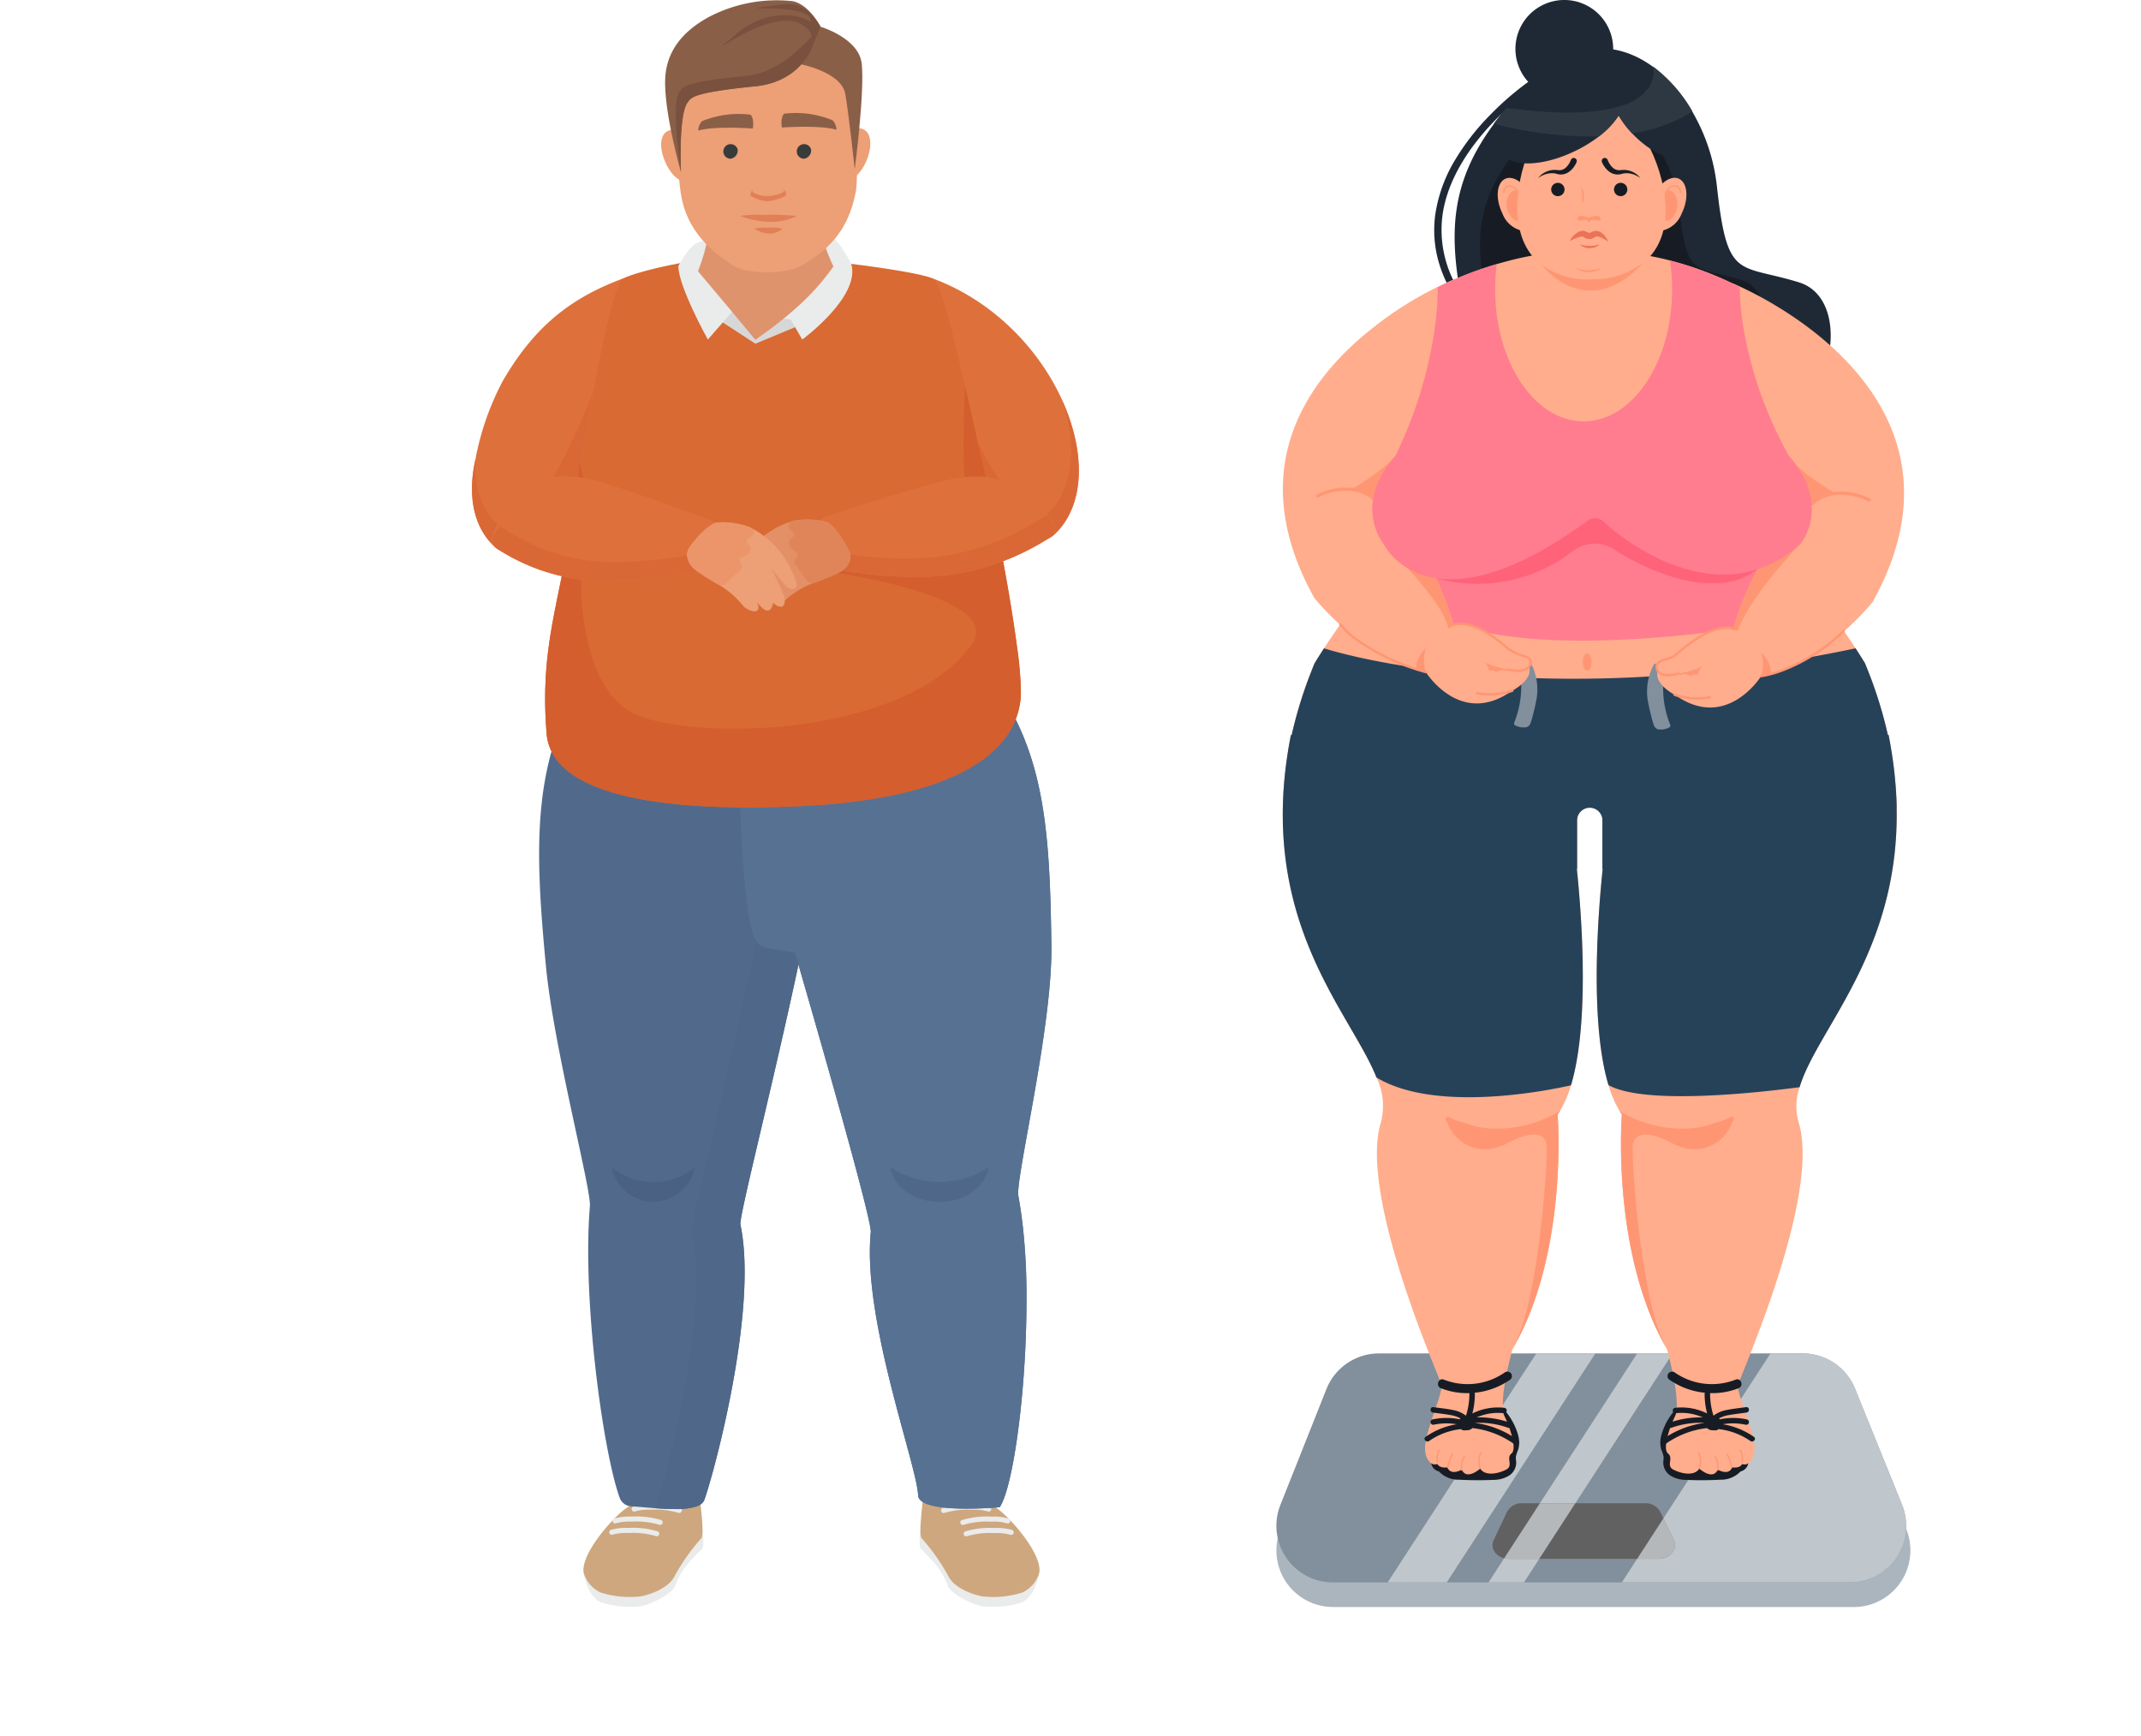 <svg xmlns="http://www.w3.org/2000/svg" xmlns:xlink="http://www.w3.org/1999/xlink" width="264" height="214" viewBox="0 0 264 214">
  <defs>
    <clipPath id="clip-path">
      <rect id="사각형_7125" data-name="사각형 7125" width="264" height="214" transform="translate(1196 745)" fill="#fff" stroke="#707070" stroke-width="1"/>
    </clipPath>
    <clipPath id="clip-path-2">
      <rect id="사각형_5980" data-name="사각형 5980" width="74.838" height="198.146" fill="none"/>
    </clipPath>
    <clipPath id="clip-path-3">
      <rect id="사각형_5988" data-name="사각형 5988" width="78.195" height="198.146" fill="none"/>
    </clipPath>
  </defs>
  <g id="마스크_그룹_13108" data-name="마스크 그룹 13108" transform="translate(-1196 -745)" clip-path="url(#clip-path)">
    <g id="그룹_13095" data-name="그룹 13095" transform="translate(15.658 -19)">
      <g id="그룹_13084" data-name="그룹 13084" transform="translate(1238.539 764)">
        <g id="그룹_12953" data-name="그룹 12953" clip-path="url(#clip-path-2)">
          <path id="패스_14969" data-name="패스 14969" d="M55.933,561.217c-.052.372.724,4.4.331,5.081-.288.5-2.355,1.916-3.357,4.611-.4,1.074-3.075,2.347-4.2,2.55a11.91,11.91,0,0,1-4.954-.473c-.89-.4-1.586-1.375-2.08-3.239-.626-2.361,4.723-7.715,5.783-7.754s8.475-.776,8.475-.776" transform="translate(-27.843 -375.408)" fill="#eaebeb"/>
          <path id="패스_14970" data-name="패스 14970" d="M55.922,558.379c-.052.372.536,4.1.143,4.783a25.007,25.007,0,0,0-3.28,4.63c-.717,1.546-3.075,2.347-4.2,2.549a11.908,11.908,0,0,1-4.954-.473,3.875,3.875,0,0,1-2.082-2.432c-.491-2.583,4.836-8.243,5.9-8.282s8.475-.776,8.475-.776" transform="translate(-27.772 -373.51)" fill="#cea77e"/>
          <path id="패스_14971" data-name="패스 14971" d="M58.247,565.827a.322.322,0,0,1-.109-.02,9.889,9.889,0,0,0-3.316-.392h-.158a5.838,5.838,0,0,0-1.873.209.312.312,0,0,1-.2-.591,6.7,6.7,0,0,1,2.082-.242h.157a10.5,10.5,0,0,1,3.529.43.312.312,0,0,1-.109.6" transform="translate(-35.036 -377.799)" fill="#eaebeb"/>
          <path id="패스_14972" data-name="패스 14972" d="M65.4,561.4a.32.32,0,0,1-.109-.02,9.908,9.908,0,0,0-3.322-.391h-.152a5.927,5.927,0,0,0-1.876.208.312.312,0,1,1-.2-.59,6.988,6.988,0,0,1,2.082-.242l.151,0a10.5,10.5,0,0,1,3.535.429.312.312,0,0,1-.109.6" transform="translate(-39.821 -374.841)" fill="#eaebeb"/>
          <path id="패스_14973" data-name="패스 14973" d="M57.01,570.064a.319.319,0,0,1-.109-.02,9.873,9.873,0,0,0-3.311-.391h-.164a6.081,6.081,0,0,0-1.873.209.31.31,0,0,1-.4-.195.313.313,0,0,1,.194-.4,6.806,6.806,0,0,1,2.082-.242h.162a10.5,10.5,0,0,1,3.524.429.312.312,0,0,1-.109.6" transform="translate(-34.209 -380.634)" fill="#eaebeb"/>
          <path id="패스_14974" data-name="패스 14974" d="M167.145,561.217c.052.372-.724,4.4-.331,5.081.288.5,2.355,1.916,3.357,4.611.4,1.074,3.075,2.347,4.2,2.55a11.908,11.908,0,0,0,4.953-.473c.89-.4,1.586-1.375,2.08-3.239.626-2.361-4.723-7.715-5.783-7.754s-8.475-.776-8.475-.776" transform="translate(-111.511 -375.408)" fill="#eaebeb"/>
          <path id="패스_14975" data-name="패스 14975" d="M167.295,558.379c.052.372-.536,4.1-.143,4.783a25.018,25.018,0,0,1,3.281,4.63c.717,1.546,3.075,2.347,4.2,2.549a11.909,11.909,0,0,0,4.954-.473,3.875,3.875,0,0,0,2.082-2.432c.491-2.583-4.836-8.243-5.9-8.282s-8.475-.776-8.475-.776" transform="translate(-111.72 -373.51)" fill="#cea77e"/>
          <path id="패스_14976" data-name="패스 14976" d="M182.147,565.827a.312.312,0,0,1-.109-.6,10.494,10.494,0,0,1,3.529-.43h.157a6.752,6.752,0,0,1,2.082.242.312.312,0,0,1-.2.591,5.878,5.878,0,0,0-1.873-.209h-.158a9.89,9.89,0,0,0-3.316.392.322.322,0,0,1-.109.02" transform="translate(-121.633 -377.799)" fill="#eaebeb"/>
          <path id="패스_14977" data-name="패스 14977" d="M174.99,561.4a.312.312,0,0,1-.109-.6,10.5,10.5,0,0,1,3.535-.429l.15,0a7,7,0,0,1,2.082.242.312.312,0,1,1-.2.59,5.907,5.907,0,0,0-1.874-.208h-.152a9.907,9.907,0,0,0-3.322.391.319.319,0,0,1-.108.02" transform="translate(-116.845 -374.841)" fill="#eaebeb"/>
          <path id="패스_14978" data-name="패스 14978" d="M183.385,570.064a.312.312,0,0,1-.109-.6,10.494,10.494,0,0,1,3.523-.429h.162a6.835,6.835,0,0,1,2.082.242.313.313,0,0,1,.194.4.309.309,0,0,1-.4.195,6.1,6.1,0,0,0-1.873-.209H186.8a9.874,9.874,0,0,0-3.311.391.319.319,0,0,1-.108.02" transform="translate(-122.461 -380.634)" fill="#eaebeb"/>
          <path id="패스_14979" data-name="패스 14979" d="M114.775,317.07c-1.06,10.7,5.685,28.646,5.837,32.435.1,2.394,10.064,1.469,10.064,1.469,2.372-3.525,4.678-26.117,2.3-38.369-.4-2.062,4.193-20.687,4.068-30.769-.2-15.746-.976-25-8.742-34.761,0,0-28.986-2.089-29.813,7.007-1.05,11.537-.026,24.329,2.227,27.17a2.255,2.255,0,0,0,1.419.835l3.3.522s9.525,32.665,9.347,34.461" transform="translate(-65.602 -165.134)" fill="#516a8c"/>
          <path id="패스_14980" data-name="패스 14980" d="M49.834,315.412c2.208,10.442-3.266,30.658-4.445,33.926-.661,1.832-6.324.944-9,.812a1.621,1.621,0,0,1-1.45-1.078c-2.021-5.542-4.64-24.448-3.667-35.947.176-2.082-4.448-19.522-5.411-29.488-1.5-15.565-1.653-25.662,5.011-36.2,0,0,28.576-5.441,30.379,3.441,2.286,11.266-11.788,62.784-11.417,64.536" transform="translate(-16.73 -164.41)" fill="#516a8c"/>
          <path id="패스_14981" data-name="패스 14981" d="M148.373,267.943c-2.241,5.669-10.094,9.367-23.111,10.467-.833,5.872-2.192,12.861-3.671,19.776,1.835,6.329,8.919,30.885,8.919,32.923,0,.022,0,.041,0,.058-.077.779-.113,1.6-.113,2.443,0,10.8,5.809,26.479,5.95,29.992.054,1.351,3.25,1.645,6.025,1.645,2.145,0,4.039-.176,4.039-.176,1.665-2.475,3.3-14.35,3.3-25.446a70.809,70.809,0,0,0-1-12.923,1.89,1.89,0,0,1-.025-.346c0-3.219,4.093-20.268,4.1-30.005q0-.211,0-.418c-.151-12.108-.646-20.377-4.4-27.99m-3.347,55.221h0c-.4,2.4-2.942,4.252-6.048,4.252s-5.646-1.855-6.049-4.252a10.969,10.969,0,0,0,12.1,0" transform="translate(-81.334 -179.232)" fill="#577193"/>
          <path id="패스_14982" data-name="패스 14982" d="M110.757,299.558q-1.872.158-3.886.244-3.066.131-5.927.132h0c-.349,0-.692,0-1.036,0,.24,6.831.776,14.749,1.975,16.488l0-.01c.02.026.037.065.056.089a2.254,2.254,0,0,0,1.419.835l3.3.522h0c.007.025.164.562.429,1.477h0v0c1.479-6.915,2.838-13.9,3.671-19.776" transform="translate(-66.83 -200.38)" fill="#577193"/>
          <path id="패스_14983" data-name="패스 14983" d="M90.051,456.058m0,0h0m0,0h0m0,0h0m0,0h0m0,0h0m0,0h0c.019.092.038.184.056.277-.018-.093-.037-.186-.056-.277h0m-4.444,33.927a1.167,1.167,0,0,1-.471.569,1.167,1.167,0,0,0,.471-.569" transform="translate(-56.95 -305.065)" fill="#eeeff4"/>
          <path id="패스_14984" data-name="패스 14984" d="M84.049,560.276a2.357,2.357,0,0,1-.538.259,2.35,2.35,0,0,0,.538-.259" transform="translate(-55.862 -374.779)" fill="#c29c78"/>
          <path id="패스_14985" data-name="패스 14985" d="M80.657,350.481c-3.5,16.979-8.166,34.833-7.95,35.853,2.208,10.442-3.266,30.658-4.445,33.926a.968.968,0,0,1-.084.145c.813.06,1.656.108,2.448.108a8.513,8.513,0,0,0,2.628-.314,2.359,2.359,0,0,0,.538-.259,1.165,1.165,0,0,0,.471-.57c1.168-3.239,6.557-23.129,4.5-33.648q-.027-.14-.056-.277v0h0c-.173-1.031,3.8-16.348,7.154-32.04-.266-.918-.422-1.452-.429-1.477h0l-3.3-.522a2.253,2.253,0,0,1-1.42-.835c-.02-.025-.039-.051-.058-.079" transform="translate(-45.605 -234.443)" fill="#4f6788"/>
          <path id="패스_14986" data-name="패스 14986" d="M105.873,350.451l0,.01c.019.028.039.055.058.079a2.256,2.256,0,0,0,1.42.835l3.3.522-3.3-.522a2.256,2.256,0,0,1-1.42-.835c-.019-.025-.037-.064-.056-.089m4.773,1.447h0m0,0h0m0,0h0m0,0h0m0,0c.007.025.163.559.429,1.477h0c-.266-.914-.422-1.452-.429-1.477" transform="translate(-70.819 -234.423)" fill="#536c8e"/>
          <path id="패스_14987" data-name="패스 14987" d="M18.61,103.731s2.414,7.845,2.49,11.959c.094,5.111-8.555,17-8.555,17s-6.972,6.647-9.73,4.12C.092,134.315-.549,130.336.435,125.984a33.784,33.784,0,0,1,3.335-9.569c3.83-6.634,8.262-10.238,14.84-12.684" transform="translate(0 -69.388)" fill="#de713b"/>
          <path id="패스_14988" data-name="패스 14988" d="M14.974,145.81a98.617,98.617,0,0,1-4.912,10.583A10.636,10.636,0,0,1,11.5,156.3a14.3,14.3,0,0,1,1.555.088c.084-.733.16-1.446.221-2.1q.059.33.12.648c.492-3.035,1.03-6.178,1.576-9.129M.456,154.133c-.977,4.324-.358,8.28,2.32,10.777a1.113,1.113,0,0,1-.1-.14c-.425-.667-.132-1.591.511-2.577-2.107-1.962-2.942-4.825-2.731-8.06" transform="translate(-0.013 -97.535)" fill="#da6836"/>
          <path id="패스_14989" data-name="패스 14989" d="M167.936,434.733a10.969,10.969,0,0,1-12.1,0c.4,2.4,2.942,4.252,6.048,4.252s5.645-1.855,6.048-4.252" transform="translate(-104.244 -290.801)" fill="#4f6789"/>
          <path id="패스_14990" data-name="패스 14990" d="M62.326,434.733a8.126,8.126,0,0,1-10.246,0,5.212,5.212,0,0,0,10.246,0" transform="translate(-34.837 -290.801)" fill="#4a6183"/>
          <path id="패스_14991" data-name="패스 14991" d="M166.667,103.731s-2.414,7.845-2.49,11.959c-.094,5.111,6.9,16.952,6.9,16.952s7.729,5.245,10.487,2.718c7.7-7.057.406-25.94-14.895-31.629" transform="translate(-109.82 -69.388)" fill="#de713b"/>
          <path id="패스_14992" data-name="패스 14992" d="M217.088,198.08l0,0,0,0m-.011.011,0,0,0,0m-.01.011,0,.005,0-.005m-.01.011-.006.006.006-.006m-.01.011-.007.007.007-.007m-.011.011-.007.007.007-.007m-.01.011-.008.008.008-.008m-.011.011-.009.009.009-.009m-.01.011-.009.009.009-.009m-.011.011-.009.009.009-.009m-.01.01-.01.01.01-.01m-.011.011-.011.011.011-.011m-.011.011-.011.011.011-.011m-.011.011-.011.011.011-.011m-.011.011q-.124.123-.254.242.13-.119.254-.242" transform="translate(-144.946 -132.499)" fill="#f9e6d6"/>
          <path id="패스_14993" data-name="패스 14993" d="M198.64,148.686c1.906,5.588,1.5,11.05-1.85,14.22,1.027,1.1,1.458,2.156.384,2.843h0l-.005,0h0l-.006,0h0l0,0,0,0,0,0h0l-.005,0h0l0,0h0l-.006,0-.139.084a2.385,2.385,0,0,0,.668-.43q.13-.119.254-.242h0l.01-.011h0l.01-.01h0l.01-.011h0l.01-.01h0l.009-.009,0,0,.009-.009,0,0,.008-.009,0,0L198,165.1l0,0,.007-.007,0,0,.007-.007,0,0,.006-.006.006-.006,0-.005.007-.007,0,0,.009-.009,0,0c3.532-3.686,3.442-10.136.582-16.353m-10.4,5.126q.227,1.007.459,2.025.273,1.2.55,2.4c0,.018.008.035.012.053a5.626,5.626,0,0,1,1.447.311s.127.068.346.192a52.951,52.951,0,0,1-2.815-4.978" transform="translate(-125.916 -99.459)" fill="#da6836"/>
          <path id="패스_14994" data-name="패스 14994" d="M36.833,98.057c1.706-.882,9.185-2.673,14.909-2.8s20.888,1.727,23.328,2.8c1.329.586,3.741,12.559,6.486,24.433,2.294,9.926,4.66,23.784,4.33,27.312-.725,7.749-10.218,12.593-27.62,13.334s-30.239-1.55-30.843-8.994c-.865-10.661,1.594-15.98,3.241-26.965,1.719-11.462,4.672-28.345,6.17-29.12" transform="translate(-18.223 -63.714)" fill="#d96a33"/>
          <path id="패스_14995" data-name="패스 14995" d="M189.627,170.283q.273,1.2.55,2.4l.012.053-.012-.053q-.277-1.2-.55-2.4" transform="translate(-126.845 -113.905)" fill="#d45e31"/>
          <path id="패스_14996" data-name="패스 14996" d="M39.624,171.426c-.061.652-.137,1.365-.221,2.1l.105.012q.116-.727.235-1.462-.061-.317-.119-.648" transform="translate(-26.357 -114.67)" fill="#d45e31"/>
          <path id="패스_14997" data-name="패스 14997" d="M84.085,208.971h0c.712,3.816,1.325,7.548,1.722,10.6-.4-3.049-1.009-6.781-1.722-10.6m-56.29,21.291,0,.022,0-.022" transform="translate(-18.593 -139.784)" fill="#f7e3d3"/>
          <path id="패스_14998" data-name="패스 14998" d="M108.964,300.3c-2.043.087-4.022.132-5.927.132q2.858,0,5.927-.132m-5.928.132h0Z" transform="translate(-68.923 -200.873)" fill="#5a667f"/>
          <path id="패스_14999" data-name="패스 14999" d="M79.028,143.9c-.127,2.7-.289,7.511-.058,11.194.515-.051.98-.072,1.4-.072a11.067,11.067,0,0,1,1.2.063l-.012-.053q-.277-1.2-.55-2.4c-.688-3.019-1.351-5.992-1.977-8.734m-47.42,9.76q-.119.736-.235,1.462.273.031.564.074-.173-.727-.328-1.537m52.106,11.783a29.075,29.075,0,0,1-10.9,1.963,61.112,61.112,0,0,1-8.962-.78,3.776,3.776,0,0,1-.48.291c4.22.677,20.242,3.625,16.435,8.856-5.549,7.624-18.849,10.341-29.271,10.341-5.469,0-10.145-.748-12.492-1.928-5.3-2.662-6.467-11.914-6.379-16.482a22.615,22.615,0,0,1-2.373-.4c-1.072,5.262-2.051,9.514-2.05,15.118,0,1.335.056,2.746.179,4.266l0,.049,0,.022c.6,6.517,10.641,9.055,24.909,9.056h0c1.9,0,3.884-.045,5.927-.132,17.4-.741,26.895-5.585,27.62-13.334a35.5,35.5,0,0,0-.448-6.3c-.4-3.049-1.009-6.781-1.722-10.6" transform="translate(-18.223 -96.259)" fill="#d45e2e"/>
          <path id="패스_15000" data-name="패스 15000" d="M149.918,177.871s-1.916-.816-5.809-.035c-2.363.474-12.849,3.7-15.339,4.631a2.541,2.541,0,0,0-1.423,1.3c-.516,1.1,1.425,2.062,1.453,3.523a1.584,1.584,0,0,0,1.221,1.695c10.81,1.681,17.665,1.309,26.319-3.94,3.256-1.975-6.422-7.179-6.422-7.179" transform="translate(-85.127 -118.732)" fill="#de713b"/>
          <path id="패스_15001" data-name="패스 15001" d="M215.148,200.222h0m-.006,0h0m-.007,0h0m-.006,0,0,0,0,0m-.006,0h0m-.007,0h0m-.006,0h0" transform="translate(-143.89 -133.932)" fill="#d65e31"/>
          <path id="패스_15002" data-name="패스 15002" d="M163.078,191.725c-6.031,3.894-11.267,5.381-17.439,5.381a52.583,52.583,0,0,1-6.814-.5,2.071,2.071,0,0,1-1,2.008,61.109,61.109,0,0,0,8.962.78,30.047,30.047,0,0,0,16.621-4.831l.006,0h0l0,0,0,0,.005,0h0l0,0,0,0,0,0h0l.006,0h0l.005,0h0c1.063-.68.635-1.728-.371-2.813" transform="translate(-92.19 -128.248)" fill="#da6836"/>
          <path id="패스_15003" data-name="패스 15003" d="M13.82,177.871s1.916-.816,5.809-.035c2.363.474,12.476,4.19,14.966,5.122a2.54,2.54,0,0,1,1.422,1.3c.516,1.1-1.052,1.571-1.079,3.032a1.584,1.584,0,0,1-1.22,1.695c-10.81,1.681-16.908,2.711-25.562-2.538-3.256-1.974,5.665-8.58,5.665-8.58" transform="translate(-4.977 -118.732)" fill="#de713b"/>
          <path id="패스_15004" data-name="패스 15004" d="M8.345,203.5a1.635,1.635,0,0,0,.406.339,1.661,1.661,0,0,1-.394-.328l-.012-.011" transform="translate(-5.582 -136.124)" fill="#f9e6d6"/>
          <path id="패스_15005" data-name="패스 15005" d="M8.042,203.077a1.136,1.136,0,0,0,.1.14l.012.011a1.289,1.289,0,0,1-.112-.151" transform="translate(-5.379 -135.842)" fill="#d65e31"/>
          <path id="패스_15006" data-name="패스 15006" d="M9.571,204.523l0,0,0,0" transform="translate(-6.402 -136.809)" fill="#f9e6d6"/>
          <path id="패스_15007" data-name="패스 15007" d="M8.584,195.96c-.8.865-1.236,1.706-.841,2.357a1.315,1.315,0,0,0,.112.151,1.648,1.648,0,0,0,.394.328l0,0,.005,0A24.146,24.146,0,0,0,21.6,202.7a75.4,75.4,0,0,0,11.211-1.2,2.639,2.639,0,0,1-1.2-1.944,58.578,58.578,0,0,1-8.74.832A24.689,24.689,0,0,1,8.584,195.96" transform="translate(-5.08 -131.081)" fill="#da6836"/>
          <path id="패스_15008" data-name="패스 15008" d="M90.786,116.8l4.894,3.186,5.445-2.27-1.089-1.695-4.356,3.455-2.847-3.455Z" transform="translate(-60.729 -77.607)" fill="#d8d7d8"/>
          <path id="패스_15009" data-name="패스 15009" d="M90.727,97.575l1.418,2.471s7.237-5.292,6.042-9.333c0,0-1.566-3.084-2.417-3.239-4.5-.817-12.759-.648-16.481.618-1.109.377-2.418,2.881-2.418,2.881-.034,2.473,3.634,9.072,3.634,9.072l3.02-3.455Z" transform="translate(-51.42 -58.179)" fill="#eaebeb"/>
          <path id="패스_15010" data-name="패스 15010" d="M85.338,80.852c.37,1.5-1.163,5.32-1.163,5.32L91.258,94.6A47.6,47.6,0,0,0,96.7,90.323a29.158,29.158,0,0,0,4.18-4.744,22.5,22.5,0,0,1-1.8-5.345c-.558-3.489-13.743.618-13.743.618" transform="translate(-56.306 -52.73)" fill="#de936d"/>
          <path id="패스_15011" data-name="패스 15011" d="M73.8,48.755l.6,5.156s-.095,1.061-1.493.638c-1.383-.413-2.983-3.665-2.276-5.377.688-1.659,3.164-.417,3.164-.417" transform="translate(-47.132 -32.314)" fill="#ed9f76"/>
          <path id="패스_15012" data-name="패스 15012" d="M137.238,48.2l-.487,5.161s.118,1.057,1.5.609,2.9-3.711,2.146-5.406c-.715-1.644-3.154-.364-3.154-.364" transform="translate(-91.475 -31.926)" fill="#ed9f76"/>
          <path id="패스_15013" data-name="패스 15013" d="M86.827,6.825c-7.2.055-10.148,3.678-10.985,6.228-.893,2.668.011,13.306.452,15.74.929,5.127,4.943,7.513,6.373,8.509,1.455,1.011,6.516,1.319,8.912-.245,2.343-1.523,5.256-3.595,6.236-8.894.4-2.16-.094-13.828-.69-15.624-.583-1.732-3.109-5.768-10.3-5.715" transform="translate(-50.478 -4.565)" fill="#ed9f76"/>
          <path id="패스_15014" data-name="패스 15014" d="M115.618,42.1c-.357.264-.411,1.191-.285,1.706,0,0,4.524-.342,6.715.269a1.7,1.7,0,0,0-.479-1.163,11.846,11.846,0,0,0-5.951-.811" transform="translate(-77.107 -28.081)" fill="#8a5f47"/>
          <path id="패스_15015" data-name="패스 15015" d="M90.673,42.48c.357.265.408,1.192.281,1.707,0,0-4.523-.358-6.715.245a1.7,1.7,0,0,1,.482-1.162,11.837,11.837,0,0,1,5.953-.791" transform="translate(-56.34 -28.335)" fill="#8a5f47"/>
          <path id="패스_15016" data-name="패스 15016" d="M124.351,9.961s4.751,1.394,5.083,4.571c.375,3.584-.865,12.983-.865,12.983s-.713-6.662-1.158-9.245c-.482-2.806-5.763-3.741-5.763-3.741Z" transform="translate(-81.372 -6.663)" fill="#8a5f47"/>
          <path id="패스_15017" data-name="패스 15017" d="M91.109,3.3S89.736.554,87.678.145A18.052,18.052,0,0,0,77.4,2.063c-2.738,1.483-5.108,3.71-5.416,7.255-.345,4,1.918,11.894,1.918,11.894s-.344-7.181.846-8.624c.417-.582.663-1.185,8.317-1.95,5.851-.595,7.158-5.191,7.158-5.191Z" transform="translate(-48.131 0)" fill="#8a5f47"/>
          <path id="패스_15018" data-name="패스 15018" d="M129.763,9.864l.017.032-.017-.032" transform="translate(-86.801 -6.598)" fill="#dbcbc0"/>
          <path id="패스_15019" data-name="패스 15019" d="M128.031,9.961h0l-.882,2.151Z" transform="translate(-85.053 -6.663)" fill="#7a513e"/>
          <path id="패스_15020" data-name="패스 15020" d="M89.788,1.453a3.509,3.509,0,0,0-.461.03c-9.517,1.25,3.785-.556,3.164,2.194a5.875,5.875,0,0,0-3.151-.844,9.223,9.223,0,0,0-6.2,2.537,12.89,12.89,0,0,1-1.685,1.275c.027,0,.28-.118.9-.4.2-.09,4.05-2.7,7.156-2.7a3.538,3.538,0,0,1,2.564.93,2.065,2.065,0,0,1,.585,1.012c-1.409,1.394-4.192,4.449-8.035,4.835-7.583.75-7.831,1.341-8.249,1.91-1.188,1.412.163,9.958.163,9.958s-.046-.963-.046-2.255c0-2.235.138-5.455.892-6.369.418-.582.663-1.185,8.318-1.95,5.85-.595,7.157-5.191,7.157-5.191L93.74,4.27l-.017-.032c-.165-.311-1.552-2.785-3.935-2.785" transform="translate(-50.761 -0.972)" fill="#7a513e"/>
          <path id="패스_15021" data-name="패스 15021" d="M107.786,70.306s.173.254,0,.417a5.093,5.093,0,0,1-1.967.484h-.085a3.489,3.489,0,0,1-1.727-.463c-.145-.149.025-.4.025-.4s-.441.6-.273.831a4.391,4.391,0,0,0,2.078.668h.013a6.714,6.714,0,0,0,2.087-.6c.478-.21-.155-.931-.155-.931" transform="translate(-69.383 -47.029)" fill="#e17f56"/>
          <path id="패스_15022" data-name="패스 15022" d="M102.812,80.041a16.622,16.622,0,0,0-3.026.12,8.872,8.872,0,0,0,1.038.351,10.181,10.181,0,0,0,2.679.377,7.392,7.392,0,0,0,3.256-.712,27.791,27.791,0,0,0-3.948-.136m-3.085.095,0,0,0,0m0,0,.067.031a.036.036,0,0,1-.013-.008l-.054-.023" transform="translate(-66.709 -53.541)" fill="#e17f56"/>
          <path id="패스_15023" data-name="패스 15023" d="M106.7,84.825a5.385,5.385,0,0,0-1.6.1,3.451,3.451,0,0,0,.476.275,3.192,3.192,0,0,0,1.361.332,2.459,2.459,0,0,0,1.6-.592,6.46,6.46,0,0,0-1.841-.12m-1.672.046a.6.6,0,0,0,.074.056.746.746,0,0,0-.074-.056m.074.056,0,0,0,0h0" transform="translate(-70.258 -56.741)" fill="#e17f56"/>
          <path id="패스_15024" data-name="패스 15024" d="M109.714,193.775a9.191,9.191,0,0,0-4-.185,11.1,11.1,0,0,0-6.024,4.252c-.4.518-1.314,1.823-.982,2.168a.946.946,0,0,0,1.132.017c.751-.551,1.14-1,2.236-1.794a28.974,28.974,0,0,0-2.212,3.134c-.006,0-.311.972.109,1.2a1.052,1.052,0,0,0,.855-.106c.176-.082.3-.164.3-.163s-.011.773.346,1c.316.2.8-.073,1.166-.345.278-.209.486-.417.491-.414s-.569.706-.219,1.06,1.4,0,1.717-.222a10.967,10.967,0,0,1,3.56-2.123,27.668,27.668,0,0,0,2.75-1.1c1.212-.55,1.894-1.522,1.649-2.5-.151-.581-1.833-3.56-2.87-3.87" transform="translate(-65.977 -129.404)" fill="#e49066"/>
          <path id="패스_15025" data-name="패스 15025" d="M121.445,193.358a6.135,6.135,0,0,0-1.58.174l.048-.006a10.165,10.165,0,0,1,1.673-.137,8.818,8.818,0,0,1,1.487.12l.007-.006a9.106,9.106,0,0,0-1.635-.146" transform="translate(-80.18 -129.341)" fill="#d56330"/>
          <path id="패스_15026" data-name="패스 15026" d="M129.561,193.8l-.007.006a6.542,6.542,0,0,1,.844.2c.665.2,1.6,1.5,2.218,2.555-.62-1.059-1.546-2.354-2.208-2.552a7.037,7.037,0,0,0-.847-.21" transform="translate(-86.661 -129.636)" fill="#da6a38"/>
          <path id="패스_15027" data-name="패스 15027" d="M130.413,213.417c-.058.029-.117.058-.176.085a27.75,27.75,0,0,1-2.75,1.1,27.084,27.084,0,0,0,2.759-1.094q.093-.043.183-.088l-.015,0" transform="translate(-85.278 -142.758)" fill="#d56330"/>
          <path id="패스_15028" data-name="패스 15028" d="M136.806,212.539a3.816,3.816,0,0,1-.482.291l.015,0a3.788,3.788,0,0,0,.48-.291l-.013,0" transform="translate(-91.19 -142.171)" fill="#d1592d"/>
          <path id="패스_15029" data-name="패스 15029" d="M140.781,206.14c.009.038.017.075.023.113h0c-.007-.038-.015-.075-.024-.113Z" transform="translate(-94.171 -137.891)" fill="#da6a38"/>
          <path id="패스_15030" data-name="패스 15030" d="M138.8,206.481a2.08,2.08,0,0,1-1.017,2.006l.013,0a2.071,2.071,0,0,0,1-2.008Z" transform="translate(-92.163 -138.119)" fill="#d66131"/>
          <path id="패스_15031" data-name="패스 15031" d="M127.136,217q-.088.024-.173.05a.8.8,0,0,0,.173-.05" transform="translate(-84.928 -145.153)" fill="#d56330"/>
          <path id="패스_15032" data-name="패스 15032" d="M120.163,193.453a10.123,10.123,0,0,0-1.673.137l-.048.005a1.7,1.7,0,0,0-.2.069c-1.268.743.234,1.152.228,1.616s-.766.547-.609,1.237.662.72.969,1.023c.481.476-.661.7-.234,1.446.277.491.711.883.983,1.3.236.357.567,1.022,1.1,1.022a.651.651,0,0,0,.109-.009l.173-.05a27.688,27.688,0,0,0,2.75-1.1c.06-.027.119-.056.177-.085a3.837,3.837,0,0,0,.481-.291,2.078,2.078,0,0,0,1.017-2.006c-.006-.037-.014-.075-.023-.113a7.4,7.4,0,0,0-.654-1.324c-.622-1.058-1.553-2.356-2.219-2.555a6.544,6.544,0,0,0-.844-.2,8.823,8.823,0,0,0-1.487-.12" transform="translate(-78.757 -129.404)" fill="#e0855a"/>
          <path id="패스_15033" data-name="패스 15033" d="M106.163,212.839a16.276,16.276,0,0,1,1.557-2.162q.794-.755,1.651-1.46-.924,1.081-1.72,2.218a14.323,14.323,0,0,0-1.488,1.4" transform="translate(-71.014 -139.949)" fill="#e49066"/>
          <path id="패스_15034" data-name="패스 15034" d="M112.149,215.737a13.02,13.02,0,0,1,1.276-1.5q.687-.565,1.416-1.093-.759.849-1.433,1.738c-.636.5-.675.309-1.259.86" transform="translate(-75.019 -142.572)" fill="#e49066"/>
          <path id="패스_15035" data-name="패스 15035" d="M83.783,194.527a9.188,9.188,0,0,1,3.974.522,11.1,11.1,0,0,1,5.183,5.245c.3.581.973,2.025.586,2.307a.946.946,0,0,1-1.117-.183c-.643-.674-.948-1.181-1.887-2.159a28.985,28.985,0,0,1,1.628,3.474c.005,0,.135,1.012-.317,1.158a1,1,0,0,1-.777-.223,3.378,3.378,0,0,1-.316-.245s-.124.762-.515.922c-.332.134-.741-.185-1.048-.5-.258-.268-.444-.537-.45-.535s.436.8.03,1.083-1.374-.245-1.651-.521a10.967,10.967,0,0,0-3.131-2.715,27.668,27.668,0,0,1-2.514-1.566c-1.1-.754-1.6-1.832-1.184-2.754.251-.546,2.43-3.182,3.506-3.305" transform="translate(-53.602 -130.089)" fill="#ed9f76"/>
          <path id="패스_15036" data-name="패스 15036" d="M91.871,194.457a7.063,7.063,0,0,0-.923.058.884.884,0,0,0-.088.015h0a.834.834,0,0,1,.1-.017,6.491,6.491,0,0,1,.821-.05,9.82,9.82,0,0,1,3.154.572l.047.014a7.968,7.968,0,0,0-3.109-.593" transform="translate(-60.778 -130.076)" fill="#d6632f"/>
          <path id="패스_15037" data-name="패스 15037" d="M85.654,194.677a7.061,7.061,0,0,0-2.577,2.159,7.141,7.141,0,0,1,2.578-2.158h0" transform="translate(-55.572 -130.223)" fill="#dc6a37"/>
          <path id="패스_15038" data-name="패스 15038" d="M83.764,212.676l-.013,0q.059.044.121.086a26.92,26.92,0,0,0,2.524,1.562,27.64,27.64,0,0,1-2.514-1.566c-.04-.028-.079-.056-.118-.084" transform="translate(-56.023 -142.263)" fill="#d6632f"/>
          <path id="패스_15039" data-name="패스 15039" d="M80.268,204.62l0,.006a1.632,1.632,0,0,0-.144.72h0a1.635,1.635,0,0,1,.142-.725" transform="translate(-53.594 -136.874)" fill="#dc6a37"/>
          <path id="패스_15040" data-name="패스 15040" d="M80.127,206.81h0a2.638,2.638,0,0,0,1.2,1.943l.013,0a2.654,2.654,0,0,1-1.209-1.942" transform="translate(-53.596 -138.339)" fill="#d86132"/>
          <path id="패스_15041" data-name="패스 15041" d="M91.737,217.661a.8.8,0,0,0,.162.08c-.053-.027-.107-.054-.162-.08" transform="translate(-61.365 -145.597)" fill="#d6632f"/>
          <path id="패스_15042" data-name="패스 15042" d="M84.6,194.477a6.425,6.425,0,0,0-.82.05.821.821,0,0,0-.1.017,7.136,7.136,0,0,0-2.578,2.158,7.254,7.254,0,0,0-.832,1.133,1.639,1.639,0,0,0-.142.725,2.654,2.654,0,0,0,1.209,1.942c.038.028.078.056.118.084a27.635,27.635,0,0,0,2.514,1.566q.082.039.162.08a.644.644,0,0,0,.217.038c.475,0,.877-.535,1.151-.823.341-.362.837-.672,1.2-1.107.552-.662-.533-1.081.024-1.465.355-.244.855-.189,1.134-.837s-.469-.876-.382-1.324,1.627-.6.509-1.55a1.668,1.668,0,0,0-.18-.1l-.047-.015a9.829,9.829,0,0,0-3.154-.572" transform="translate(-53.602 -130.089)" fill="#ec946a"/>
          <path id="패스_15043" data-name="패스 15043" d="M107.079,216.176a16.313,16.313,0,0,0-1.153-2.4q-.648-.882-1.368-1.727.72,1.227,1.3,2.485a14.343,14.343,0,0,1,1.218,1.645" transform="translate(-69.94 -141.841)" fill="#ed9f76"/>
          <path id="패스_15044" data-name="패스 15044" d="M101.7,218.161a13,13,0,0,0-.992-1.705q-.577-.678-1.2-1.325.6.969,1.1,1.962c.538.609.611.423,1.089,1.068" transform="translate(-66.563 -143.904)" fill="#ed9f76"/>
          <path id="패스_15045" data-name="패스 15045" d="M95.444,53.333a.9.9,0,1,0-.869,1.147,1.038,1.038,0,0,0,.869-1.147" transform="translate(-62.681 -34.908)" fill="#383b3b"/>
          <path id="패스_15046" data-name="패스 15046" d="M122.791,53.333a.9.9,0,1,0-.869,1.147,1.038,1.038,0,0,0,.869-1.147" transform="translate(-80.974 -34.908)" fill="#383b3b"/>
        </g>
      </g>
      <g id="그룹_13083" data-name="그룹 13083" transform="translate(1337.723 764)">
        <g id="그룹_12962" data-name="그룹 12962" clip-path="url(#clip-path-3)">
          <path id="패스_15118" data-name="패스 15118" d="M71.163,563.178H7.032A6.982,6.982,0,0,1,.5,553.625l5.714-14.278a7.024,7.024,0,0,1,6.528-4.4H65.341a7.025,7.025,0,0,1,6.511,4.358l5.822,14.278a6.982,6.982,0,0,1-6.511,9.6" transform="translate(0 -365.033)" fill="#abb5bd"/>
          <path id="패스_15119" data-name="패스 15119" d="M70.675,553.625H6.984A6.977,6.977,0,0,1,.5,544.071l5.675-14.278a6.976,6.976,0,0,1,6.483-4.4H64.893a6.976,6.976,0,0,1,6.467,4.358l5.782,14.278a6.977,6.977,0,0,1-6.467,9.6" transform="translate(0 -358.514)" fill="#828f9c"/>
          <path id="패스_15120" data-name="패스 15120" d="M104.411,590.4H85.958c-1.428,0-2.406-1.208-1.878-2.322l1.644-3.469a2.051,2.051,0,0,1,1.878-1.069h15.133a2.053,2.053,0,0,1,1.874,1.059l1.675,3.469c.538,1.115-.44,2.332-1.873,2.332" transform="translate(-57.275 -398.192)" fill="#616161"/>
          <path id="패스_15121" data-name="패스 15121" d="M68.824,525.394H61.542L43.214,553.626H50.5Z" transform="translate(-29.488 -358.514)" fill="#bfc7cc"/>
          <path id="패스_15122" data-name="패스 15122" d="M105.066,525.394H100.7l-11.99,18.469h4.369ZM84.3,550.651l-1.931,2.975h4.369l1.884-2.9H84.89a2.4,2.4,0,0,1-.59-.072" transform="translate(-56.206 -358.514)" fill="#bfc7cc"/>
          <path id="패스_15123" data-name="패스 15123" d="M97.225,583.541H92.855l-4.406,6.788a2.388,2.388,0,0,0,.59.072h3.733Z" transform="translate(-60.355 -398.192)" fill="#b5b8ba"/>
          <path id="패스_15124" data-name="패스 15124" d="M156.414,525.394H152.45l-13.2,20.338,1.284,2.659c.538,1.115-.44,2.332-1.874,2.332h-2.651l-1.884,2.9H162.2a6.963,6.963,0,0,0,6.467-9.6l-5.783-14.278a6.976,6.976,0,0,0-6.467-4.358" transform="translate(-91.522 -358.514)" fill="#bfc7cc"/>
          <path id="패스_15125" data-name="패스 15125" d="M143.3,589.425l-3.24,4.991h2.651c1.433,0,2.411-1.217,1.873-2.331Z" transform="translate(-95.57 -402.207)" fill="#b5b8ba"/>
          <path id="패스_15126" data-name="패스 15126" d="M64.463,48.822a14.057,14.057,0,0,1-2.16-9.4c.651-4.886,3.883-9.089,6.48-11.754.3-.309.6-.605.9-.887q-.556.681-1.05,1.348c-5.236,7.067-5.46,13.123-4.165,20.691m41.819-1.174c-7.587-2.336-8.862-.155-10.151-11.942a23.213,23.213,0,0,0-3.018-9.1,18.312,18.312,0,0,0-4.85-5.538h0c-4.117-3.015-9.32-3.428-14.356,1.195l-.026-.04a36.371,36.371,0,0,0-5.723,4.8,29.41,29.41,0,0,0-4.218,5.389A18.171,18.171,0,0,0,61.417,39.3c-.548,4.1.657,8.087,3.584,11.865,3.307,9.58,22.068,19.876,22.068,19.876s2.987,1.164,4.265-1.477S97.6,67.024,97.6,67.024c12.468.478,16.268-17.04,8.682-19.376" transform="translate(-41.821 -12.827)" fill="#1f2936"/>
          <path id="패스_15127" data-name="패스 15127" d="M96.8,79.287S81.15,70.668,79.741,63.124s-1.08-13.038,6.676-20.581S102.6,43.557,103.6,52.5s1.965,7.291,7.724,9.079,2.912,15.068-6.546,14.68c0,0-3.784-.085-4.748,1.916S96.8,79.287,96.8,79.287" transform="translate(-53.97 -27.053)" fill="#171c24"/>
          <path id="패스_15128" data-name="패스 15128" d="M91.253,106.44H38.826a39.671,39.671,0,0,1,7.57-4.726q.747-.367,1.557-.73a45.464,45.464,0,0,1,5.723-2.112q.494-.145,1-.281a39.657,39.657,0,0,1,19.547-.365q.407.1.817.2a42.132,42.132,0,0,1,7.1,2.543q.745.343,1.5.722a51.781,51.781,0,0,1,7.617,4.746" transform="translate(-26.494 -66.31)" fill="#ffad8c"/>
          <path id="패스_15129" data-name="패스 15129" d="M86.531,73.479a3.35,3.35,0,0,0,2.575,2.12q-.059-.4-.1-.81a24.04,24.04,0,0,1-.115-3.382c.018-.519.051-1.039.1-1.558-.77-.755-1.657-1.02-2.3-.584-.941.637-1.011,2.523-.156,4.214" transform="translate(-58.638 -47.121)" fill="#ffad8c"/>
          <path id="패스_15130" data-name="패스 15130" d="M90.468,74.785c0-.031,0-.063,0-.094a3.254,3.254,0,0,0-.087-.844,3.454,3.454,0,0,0-.28-.855,2.742,2.742,0,0,0-.324-.534,1.167,1.167,0,0,0-1.058-.57.851.851,0,0,0-.681.879c0,.107.172.108.168,0a.686.686,0,0,1,.515-.709.913.913,0,0,1,.85.412c.017.02.033.04.05.06a.927.927,0,0,0-.806.472,2.3,2.3,0,0,0-.34,1.136,2.4,2.4,0,0,0,.93,2,.567.567,0,0,0,.534.121.774.774,0,0,0,.363-.39,2.218,2.218,0,0,0,.171-1.083" transform="translate(-60.072 -49.047)" fill="#ff9673"/>
          <path id="패스_15131" data-name="패스 15131" d="M151.792,73.447a3.35,3.35,0,0,1-2.575,2.12q.059-.4.1-.81a23.99,23.99,0,0,0,.115-3.382c-.017-.519-.051-1.039-.1-1.558.77-.755,1.657-1.02,2.3-.584.941.637,1.011,2.523.156,4.214" transform="translate(-101.821 -47.099)" fill="#ffad8c"/>
          <path id="패스_15132" data-name="패스 15132" d="M149.436,74.753c0-.031,0-.063,0-.094a3.269,3.269,0,0,1,.087-.844,3.454,3.454,0,0,1,.28-.855,2.743,2.743,0,0,1,.324-.534,1.167,1.167,0,0,1,1.058-.57.851.851,0,0,1,.68.879c0,.107-.172.108-.168,0a.686.686,0,0,0-.515-.709.913.913,0,0,0-.85.412c-.017.02-.033.04-.05.06a.927.927,0,0,1,.806.472,2.3,2.3,0,0,1,.34,1.136,2.4,2.4,0,0,1-.93,2,.567.567,0,0,1-.534.121.774.774,0,0,1-.363-.39,2.222,2.222,0,0,1-.171-1.083" transform="translate(-101.968 -49.025)" fill="#ff9673"/>
          <path id="패스_15133" data-name="패스 15133" d="M78.225,173.548H2.534a44.812,44.812,0,0,1,1.085-8.937,52.924,52.924,0,0,1,2.4-7.789q.2-.516.417-1.039s.405-.684,1.172-1.859q.239-.365.523-.791c.2-.3.415-.617.646-.956l.093-.134.094-.137.029-.041.067-.1.058-.084.039-.056.1-.151.042-.059.106-.151.071-.1.054-.078.077-.109.072-.1.071-.1.026-.037.106-.148,0,0,.03-.043v0l0,0,0,0,.035-.048.125-.174.212-.295.1-.14c.111-.153.224-.308.34-.466l.08-.109.018-.024.025-.035.032-.044q.3-.405.617-.828l.077-.1.026-.034.029-.038.076-.1.013-.016.08-.106.01-.013h0c.037-.048.074-.1.111-.145l.051-.066.051-.067.095-.124.121-.156,0-.007.1-.125.113-.147,0,0,.055-.071.056-.072c.077-.1.154-.2.233-.3l.246-.314.089-.113.035-.045.126-.158.127-.159.128-.16.056-.07.072-.091.034-.041.005-.007.006-.007.1-.124.013-.017.026-.031.106-.131.033-.041.113-.14c.136-.167.273-.334.411-.5l.2-.237.191-.23.33-.394.32-.378.264-.309q.645-.751,1.326-1.516l.143-.16.144-.16.145-.16A6.708,6.708,0,0,1,16.716,139a9.191,9.191,0,0,1,1.241-7.4c.217-.361.462-.729.736-1.1.049-.067.1-.135.152-.2.024-.032.048-.063.072-.095,0,0,6.073-7.768,4.826-20.1q.363-.071.748-.137l.13-.022.13-.022.131-.021.074-.013.075-.011.228-.035.116-.017q.522-.078,1.085-.149l.253-.03.274-.032h0l.112-.013.021,0,.095-.01.033,0,.115-.013.133-.014.111-.011.288-.029c.68-.066,1.4-.125,2.168-.177l1.222-.083c4.211-.3,7.106-.578,9.095-.829,1.846.233,4.473.493,8.209.765q1,.073,2.108.147c.767.052,1.488.111,2.168.177l.289.029.11.011.134.014.114.013.033,0,.094.01.021,0,.111.013h0l.274.032.253.03q.563.071,1.085.149l.115.017.227.035.075.011.074.013.131.021.13.022.13.022q.385.066.748.137c-1.247,12.327,4.826,20.1,4.826,20.1.024.032.049.063.072.095.051.067.1.135.152.2.275.372.52.74.736,1.1a9.166,9.166,0,0,1,1.207,7.518,6.606,6.606,0,0,1-.85,1.864l.145.16c.048.053.1.106.144.16l.143.16q.682.764,1.326,1.516l.264.309.32.378c.111.132.221.263.33.394l.191.23.2.237q.208.253.411.5l.113.14.033.041.107.131.025.031.013.017.1.124.007.007,0,.007.034.041c.024.031.049.061.072.091l.056.07.128.16.127.159.125.158c.011.016.023.03.036.045l.089.113c.083.1.165.21.246.314s.157.2.233.3l.056.072c.018.024.037.048.056.071l0,0,.114.147.1.125.005.007.12.156.1.124.051.067.051.066.11.145h0a.084.084,0,0,1,.01.013l.081.106.012.016.077.1.029.038.026.034.078.1q.316.422.616.828l.032.044.025.035.018.024c.028.036.054.073.08.109l.12.162.22.3.1.14.212.295.125.174.033.048,0,0,0,0v0l.031.043,0,0,.105.148.026.037.071.1.072.1.076.109.055.078.071.1.106.151.042.059.1.151c.014.018.027.037.039.056l.058.084.067.1.029.041.094.137.092.134c.232.339.448.658.647.956s.365.549.524.793h0c.766,1.173,1.17,1.857,1.17,1.857q.215.522.417,1.039a52.964,52.964,0,0,1,2.4,7.789,45.825,45.825,0,0,1,.867,5.329c0,.009,0,.018,0,.028.125,1.227.194,2.421.215,3.581" transform="translate(-1.729 -73.988)" fill="#ffad8c"/>
          <path id="패스_15134" data-name="패스 15134" d="M107.695,94.393a19.944,19.944,0,0,0-6.934.934,29.931,29.931,0,0,0,2.2,4.623c.6.91,2.5,1.743,4.736,1.808,2.239-.065,4.141-.9,4.736-1.808a29.931,29.931,0,0,0,2.2-4.623,19.944,19.944,0,0,0-6.934-.934" transform="translate(-68.756 -64.403)" fill="#ffad8c"/>
          <path id="패스_15135" data-name="패스 15135" d="M94.567,10.268a6.027,6.027,0,1,0,.038-8.523,6.027,6.027,0,0,0-.038,8.523" transform="translate(-63.339 0)" fill="#1f2936"/>
          <path id="패스_15136" data-name="패스 15136" d="M93.559,50.156c.206-4.777,2.624-10.389,6.061-12.405q.193-.113.39-.211l.1-.05.1-.045.076-.033.076-.032c.05-.021.1-.041.15-.06l.026-.01c.043-.016.086-.032.129-.047l.077-.026.064-.021.013,0,.065-.02.031-.009.135-.037c.057-.015.115-.029.173-.043l.064-.014.068-.014.02,0,.064-.012.086-.015.075-.011h.01l.07-.01.069-.009.043,0,.07-.007.066-.005.066,0,.026,0,.07,0c.068,0,.135,0,.2,0h.07l.07,0,.047,0,.045,0c.063,0,.126.007.189.013l.061.006.1.01.115.015.016,0,.06.009.069.011.069.012.069.013c.077.015.154.033.23.052l.057.014.113.03.041.012c.1.029.2.061.3.095l.054.019.056.021.038.014.067.026.024.01.092.038.055.024.1.042c3.889,1.751,6.976,7.817,7.31,12.813.008.112.014.224.018.335.256,6.04-3.722,8.823-8.766,9.037s-9.242-2.224-9.5-8.264c-.017-.405-.016-.82,0-1.242" transform="translate(-63.833 -25.235)" fill="#ffad8c"/>
          <path id="패스_15137" data-name="패스 15137" d="M87.2,40.568c.931,1.9,5.005,1.8,9.1-.206a16.745,16.745,0,0,0,2.841-1.753,10.177,10.177,0,0,0,2.444-2.576,4.421,4.421,0,0,0,.559-1.278,2,2,0,0,0-1.227-2.464c-1.705-.753-4.841-.342-7.989,1.2a16.654,16.654,0,0,0-2.979,1.862,10.661,10.661,0,0,0-2.059,2.1c-.82,1.149-1.11,2.261-.691,3.116" transform="translate(-59.371 -21.783)" fill="#1f2936"/>
          <path id="패스_15138" data-name="패스 15138" d="M130.472,34.283a8.539,8.539,0,0,0,.485.967,12.031,12.031,0,0,0,1.663,2.2c.074.079.15.157.228.236,2.424,2.446,5.309,3.519,6.441,2.4.836-.828.485-2.621-.731-4.487a12.581,12.581,0,0,0-1.607-1.975,12.351,12.351,0,0,0-2.278-1.828c-1.739-1.069-3.376-1.351-4.164-.569a1.356,1.356,0,0,0-.22.285,3.24,3.24,0,0,0,.183,2.776" transform="translate(-88.744 -21.001)" fill="#1f2936"/>
          <path id="패스_15139" data-name="패스 15139" d="M84.421,32.847s.628.18,1.7.418a47.989,47.989,0,0,0,11.251,1.156,10.178,10.178,0,0,0,2.444-2.576,12.017,12.017,0,0,0,1.663,2.2,20.284,20.284,0,0,0,5.938-1.856,15.109,15.109,0,0,0,1.486-.864,18.315,18.315,0,0,0-4.85-5.538,3.353,3.353,0,0,1-.521,2.6,5.949,5.949,0,0,1-3.157,2.181c-.32.112-.668.216-1.044.311-2.377.6-5.91.833-11.151.289q-1.062-.11-2.217-.264-.837.985-1.545,1.942" transform="translate(-57.606 -17.597)" fill="#2e3842"/>
          <path id="패스_15140" data-name="패스 15140" d="M115.591,101.878c-6.943,7.581-12.509.389-12.566.315a9.86,9.86,0,0,0,6.5,1.752,10.061,10.061,0,0,0,6.067-2.067" transform="translate(-70.301 -69.519)" fill="#ff9673"/>
          <path id="패스_15141" data-name="패스 15141" d="M70.752,548.583a7.969,7.969,0,0,0-2.255-3.577.576.576,0,0,0-.789-.048.563.563,0,0,0-.048.789,7.145,7.145,0,0,1,1.8,2.525,3.6,3.6,0,0,1,.354,1.463c-.017.516-.332.947-.4,1.455-.056.443.172.978-.114,1.367a1.629,1.629,0,0,1-1.161.54,8.756,8.756,0,0,1-1.022.058.584.584,0,0,0-.649-.678c-.535.074-.92.51-1.484.446a3.981,3.981,0,0,1-.665-.209,2.33,2.33,0,0,0-.868-.05c-.418.023-.831-.31-1.24-.394-.066-.014-.229-.021-.407-.039a1.046,1.046,0,0,1-.02-.118.55.55,0,0,0-.516-.447l-.091-.1a.581.581,0,0,0-.377-.187.461.461,0,0,0-.073,0,.49.49,0,0,0-.064-.01.571.571,0,0,0-.6.516,1.25,1.25,0,0,0,.961,1.315,3.324,3.324,0,0,0,2.474,1.022c1.409.072,2.833.086,4.242.018a3.616,3.616,0,0,0,1.924-.517,1.94,1.94,0,0,0,.89-1.514c.009-.281-.059-.563-.036-.843a4.108,4.108,0,0,1,.284-.85,3.291,3.291,0,0,0-.055-1.932" transform="translate(-40.979 -371.771)" fill="#171c24"/>
          <path id="패스_15142" data-name="패스 15142" d="M38.273,327.646q-.113.44-.239.859a13.621,13.621,0,0,1-1.343,3.149c-.1.158-.2.31-.3.456,0,0,.009.117.023.337.149,2.44.782,17.611-5.61,28.652,0,0-.331,1.21-.643,2.718-.093.447-.184.92-.264,1.4a15.43,15.43,0,0,0-.274,3.047c0,.02,0,.04,0,.059a3.483,3.483,0,0,0,.086.623,1.56,1.56,0,0,0,.106.308c.111.232.223.481.33.738s.2.514.3.776c.119.337.225.677.309,1a6.961,6.961,0,0,1,.18.92c.067.577.01,1.03-.242,1.23-.691.547.258,1.479-.605,1.951s-2.538.909-3.22-.06l-.025-.036s-.014.013-.04.034c-.248.209-1.6,1.279-2.181.193-.018-.033-.035-.069-.052-.106,0,0-.034.021-.095.052-.3.154-1.244.554-1.639-.233-.015-.03-.03-.062-.043-.1l-.037.006c-.175.026-.92.1-1.192-.419a.845.845,0,0,1-.773-.089,2.007,2.007,0,0,1-.712-1.34,3.879,3.879,0,0,1,.057-1.408c.035-.2.079-.4.13-.612.122-.507.283-1.052.458-1.6.042-.132.085-.265.129-.4.1-.293.2-.586.294-.873.075-.219.149-.435.22-.646a16.9,16.9,0,0,0,.7-2.352,1.17,1.17,0,0,0,.007-.431c-.019-.076-.095-.276-.218-.585-1.488-3.745-9.85-23.493-7.252-31.81a8.1,8.1,0,0,0-.547-5.515c-3.266-8.19-14.939-19.493-10.6-41.99.015-.08.03-.159.046-.239H38.793v16.415l.009.033a.216.216,0,0,0-.037.151c.528,5.093,1.545,17.831-.492,25.734" transform="translate(-1.704 -194.689)" fill="#ffad8c"/>
          <path id="패스_15143" data-name="패스 15143" d="M79.777,431.207c-.1.158-.2.311-.3.457,0,0,.01.117.023.337.149,2.44.782,17.611-5.61,28.652,3.1-5.453,4.261-21.455,4.252-24.816-.007-2.79-3.28-1.422-4.392-.878q-.179.1-.361.187l0,0a7.838,7.838,0,0,1-1.81.69,5,5,0,0,1-2.324-.053,4.954,4.954,0,0,1-3.316-2.96.3.3,0,0,1-.022-.117c-.007-.017-.013-.033-.019-.05-.074-.1-.146-.207-.214-.316-.164-.262.188-.475.405-.358.094.051.189.1.284.145a.287.287,0,0,1,.2.076c.014.013.029.024.044.036.193.085.388.164.586.237.1.028.194.053.276.082l.21.072a.258.258,0,0,1,.17.011,11.253,11.253,0,0,0,2.765.7,14.96,14.96,0,0,0,9.159-2.131" transform="translate(-44.79 -294.243)" fill="#ff9673"/>
          <path id="패스_15144" data-name="패스 15144" d="M68.152,532.643a.572.572,0,0,0-.789-.048,8.017,8.017,0,0,1-7.465.851c-.671-.265-1.034.792-.366,1.056a8.869,8.869,0,0,0,3.525.609.373.373,0,0,0-.006.067,8.969,8.969,0,0,1-.421,2.717,3.662,3.662,0,0,0-1.609-.7c-.795-.164-1.609-.245-2.413-.356-.428-.059-.475.61-.049.669.721.1,1.447.179,2.163.307a3.621,3.621,0,0,1,1.215.407.278.278,0,0,0-.063.113.071.071,0,0,0,0,.009,8.059,8.059,0,0,0-3.368.01.336.336,0,0,0,.13.658,7.408,7.408,0,0,1,2.848-.064,9.248,9.248,0,0,0-3.84,1.56c-.353.246.093.747.444.5a8.509,8.509,0,0,1,3.945-1.463.268.268,0,0,0,.185.128,1.093,1.093,0,0,0,.459.016l.01,0a1,1,0,0,0,.748-.269,10.985,10.985,0,0,1,5.228,2.042c.349.255.722-.3.373-.557a11.647,11.647,0,0,0-5.316-2.126,10.626,10.626,0,0,1,4.117.609.335.335,0,0,0,.219-.634,11.317,11.317,0,0,0-4.1-.65,6.409,6.409,0,0,1,3.35-.514c.43.049.477-.62.049-.669a7.051,7.051,0,0,0-3.94.7,9.478,9.478,0,0,0,.31-2.4.352.352,0,0,0-.035-.156,9.245,9.245,0,0,0,4.419-1.638.562.562,0,0,0,.048-.789" transform="translate(-39.245 -363.336)" fill="#171c24"/>
          <path id="패스_15145" data-name="패스 15145" d="M78.61,563.751a2.492,2.492,0,0,0-.07,1.977c.043.1.193.024.15-.075a2.329,2.329,0,0,1,.078-1.847c.043-.1-.116-.153-.158-.055" transform="translate(-53.475 -384.652)" fill="#ff9673"/>
          <path id="패스_15146" data-name="패스 15146" d="M72.02,564.992a2.928,2.928,0,0,0-.366,1.789c.012.107.177.074.165-.032a2.737,2.737,0,0,1,.341-1.663c.053-.093-.085-.187-.139-.093" transform="translate(-48.882 -385.508)" fill="#ff9673"/>
          <path id="패스_15147" data-name="패스 15147" d="M66.86,564.2a6.752,6.752,0,0,0-.584,1.678c-.029.1.13.159.159.055a6.613,6.613,0,0,1,.565-1.64c.055-.093-.084-.186-.139-.094" transform="translate(-45.222 -384.967)" fill="#ff9673"/>
          <path id="패스_15148" data-name="패스 15148" d="M62.414,562.721a2.142,2.142,0,0,0-.243,1.464.084.084,0,0,0,.165-.032,1.963,1.963,0,0,1,.218-1.339c.053-.093-.086-.187-.139-.093" transform="translate(-42.397 -383.958)" fill="#ff9673"/>
          <path id="패스_15149" data-name="패스 15149" d="M149.22,548.583a7.968,7.968,0,0,1,2.255-3.577.576.576,0,0,1,.789-.048.563.563,0,0,1,.048.789,7.145,7.145,0,0,0-1.8,2.525,3.6,3.6,0,0,0-.354,1.463c.017.516.332.947.4,1.455.056.443-.172.978.114,1.367a1.629,1.629,0,0,0,1.161.54,8.76,8.76,0,0,0,1.022.058.584.584,0,0,1,.649-.678c.535.074.92.51,1.484.446a3.982,3.982,0,0,0,.665-.209,2.33,2.33,0,0,1,.868-.05c.418.023.831-.31,1.24-.394.066-.014.229-.021.407-.039a1.049,1.049,0,0,0,.02-.118.55.55,0,0,1,.516-.447l.091-.1a.581.581,0,0,1,.377-.187.461.461,0,0,1,.073,0,.489.489,0,0,1,.064-.01.571.571,0,0,1,.6.516,1.25,1.25,0,0,1-.961,1.315,3.324,3.324,0,0,1-2.474,1.022c-1.409.072-2.833.086-4.242.018a3.616,3.616,0,0,1-1.924-.517,1.94,1.94,0,0,1-.89-1.514c-.009-.281.059-.563.036-.843a4.109,4.109,0,0,0-.284-.85,3.291,3.291,0,0,1,.055-1.932" transform="translate(-101.704 -371.771)" fill="#171c24"/>
          <path id="패스_15150" data-name="패스 15150" d="M149.387,328.738a7.214,7.214,0,0,0-.125,4.317c2.6,8.316-5.764,28.065-7.252,31.81-.123.309-.2.509-.218.585a1.172,1.172,0,0,0,.007.432,16.919,16.919,0,0,0,.7,2.352c.071.211.146.427.22.646.1.287.2.579.294.873.043.132.086.265.129.4.176.551.336,1.1.458,1.6.051.211.095.416.13.612a3.879,3.879,0,0,1,.057,1.408,2.006,2.006,0,0,1-.712,1.34.845.845,0,0,1-.772.089c-.272.523-1.017.445-1.193.419l-.037-.006c-.014.034-.028.066-.044.1-.395.787-1.337.387-1.639.233-.06-.03-.095-.051-.095-.051-.017.038-.034.073-.051.106-.58,1.086-1.934.016-2.182-.194l-.04-.034-.024.036c-.682.969-2.367.527-3.22.06s.086-1.4-.605-1.951c-.252-.2-.309-.652-.242-1.229a6.967,6.967,0,0,1,.18-.921c.084-.326.19-.665.309-1,.093-.262.193-.523.3-.776s.218-.505.329-.738a1.543,1.543,0,0,0,.106-.308,3.481,3.481,0,0,0,.086-.623c0-.02,0-.039,0-.059a15.434,15.434,0,0,0-.274-3.047c-.08-.475-.171-.948-.264-1.4-.312-1.509-.643-2.718-.643-2.718-6.392-11.041-5.759-26.212-5.61-28.652.014-.22.023-.337.023-.337-.1-.146-.2-.3-.3-.457a13.648,13.648,0,0,1-1.35-3.174q-.123-.406-.232-.833c-2.038-7.9-1.02-20.642-.492-25.735a.215.215,0,0,0-.037-.151l.009-.033V285.311H160.36c.016.08.031.159.047.239.34,1.764.582,3.46.738,5.09,0,.009,0,.019,0,.028q.174,1.846.206,3.581c.332,16.86-8.728,26.232-11.544,33.291-.162.407-.3.806-.422,1.2" transform="translate(-84.865 -194.688)" fill="#ffad8c"/>
          <path id="패스_15151" data-name="패스 15151" d="M133.184,431.207c.1.158.2.311.3.457,0,0-.01.117-.023.337-.149,2.44-.782,17.611,5.61,28.652-3.1-5.453-4.261-21.455-4.252-24.816.007-2.79,3.28-1.422,4.392-.878q.179.1.361.187l0,0a7.838,7.838,0,0,0,1.81.69,5,5,0,0,0,2.324-.053,4.954,4.954,0,0,0,3.316-2.96.3.3,0,0,0,.022-.117c.007-.017.013-.033.019-.05.074-.1.146-.207.214-.316.164-.262-.188-.475-.405-.358-.094.051-.189.1-.284.145a.287.287,0,0,0-.2.076c-.014.013-.029.024-.044.036-.193.085-.388.164-.586.237-.1.028-.194.053-.276.082l-.21.072a.258.258,0,0,0-.17.011,11.253,11.253,0,0,1-2.765.7,14.96,14.96,0,0,1-9.159-2.131" transform="translate(-90.881 -294.243)" fill="#ff9673"/>
          <path id="패스_15152" data-name="패스 15152" d="M150.132,532.643a.572.572,0,0,1,.789-.048,8.017,8.017,0,0,0,7.465.851c.671-.265,1.034.792.366,1.056a8.869,8.869,0,0,1-3.525.609.346.346,0,0,1,.006.067,8.968,8.968,0,0,0,.421,2.717,3.662,3.662,0,0,1,1.609-.7c.795-.164,1.609-.245,2.413-.356.428-.059.475.61.049.669-.721.1-1.447.179-2.163.307a3.621,3.621,0,0,0-1.215.407.274.274,0,0,1,.063.113.067.067,0,0,1,0,.009,8.059,8.059,0,0,1,3.368.01.336.336,0,0,1-.13.658,7.408,7.408,0,0,0-2.848-.064,9.248,9.248,0,0,1,3.84,1.56c.353.246-.093.747-.444.5a8.509,8.509,0,0,0-3.945-1.463.268.268,0,0,1-.185.128,1.093,1.093,0,0,1-.459.016l-.009,0a1,1,0,0,1-.748-.269,10.985,10.985,0,0,0-5.228,2.042c-.349.255-.722-.3-.373-.557a11.647,11.647,0,0,1,5.316-2.126,10.624,10.624,0,0,0-4.117.609.336.336,0,0,1-.22-.634,11.317,11.317,0,0,1,4.1-.65,6.409,6.409,0,0,0-3.35-.514c-.43.049-.477-.62-.049-.669a7.051,7.051,0,0,1,3.94.7,9.478,9.478,0,0,1-.31-2.4.348.348,0,0,1,.036-.156,9.245,9.245,0,0,1-4.42-1.638.563.563,0,0,1-.048-.789" transform="translate(-101.749 -363.336)" fill="#171c24"/>
          <path id="패스_15153" data-name="패스 15153" d="M163.845,563.751a2.492,2.492,0,0,1,.07,1.977c-.043.1-.193.024-.15-.075a2.329,2.329,0,0,0-.078-1.847c-.043-.1.116-.153.159-.055" transform="translate(-111.69 -384.652)" fill="#ff9673"/>
          <path id="패스_15154" data-name="패스 15154" d="M170.159,564.992a2.928,2.928,0,0,1,.366,1.789c-.012.107-.177.074-.165-.032a2.737,2.737,0,0,0-.341-1.663c-.053-.093.085-.187.139-.093" transform="translate(-116.009 -385.508)" fill="#ff9673"/>
          <path id="패스_15155" data-name="패스 15155" d="M174.884,564.2a6.753,6.753,0,0,1,.584,1.678c.029.1-.13.159-.158.055a6.612,6.612,0,0,0-.565-1.64c-.055-.093.084-.186.139-.094" transform="translate(-119.232 -384.967)" fill="#ff9673"/>
          <path id="패스_15156" data-name="패스 15156" d="M179.989,562.721a2.142,2.142,0,0,1,.243,1.464.084.084,0,0,1-.165-.032,1.963,1.963,0,0,0-.218-1.339c-.053-.093.086-.187.139-.093" transform="translate(-122.717 -383.958)" fill="#ff9673"/>
          <path id="패스_15157" data-name="패스 15157" d="M78.191,271.29c.332,16.86-8.728,26.232-11.544,33.291q-.243.61-.421,1.2c-5.066.671-19.11,2.247-23.569-.26-.082-.271-.159-.549-.232-.833-2.038-7.9-1.02-20.642-.492-25.734a.215.215,0,0,0-.037-.151l.01-.033v-5.922a1.556,1.556,0,0,0-3.111,0v5.922l.009.033a.217.217,0,0,0-.037.151c.528,5.093,1.545,17.831-.492,25.734q-.113.44-.24.859c-1.422.333-16.35,3.666-23.983-.964-3.266-8.19-14.939-19.493-10.6-41.99.016-.079.031-.159.047-.238h.095a52.923,52.923,0,0,1,2.4-7.789q.2-.516.417-1.039s.405-.684,1.172-1.859c0,0,25.575,8.443,65.544,0l0,0h0c.766,1.173,1.17,1.857,1.17,1.857q.216.522.417,1.039a52.923,52.923,0,0,1,2.4,7.789H77.2c.016.079.031.159.046.238.34,1.764.583,3.46.738,5.09,0,.009,0,.018,0,.028.125,1.227.193,2.421.215,3.581Z" transform="translate(-1.703 -171.729)" fill="#264259"/>
          <path id="패스_15158" data-name="패스 15158" d="M41.507,194.55s20.284-17.135,51.508,0l-8.35,10.568s-20.5,3.224-32.233,0l-10.925-2.435Z" transform="translate(-28.323 -127.559)" fill="#ff7d8f"/>
          <path id="패스_15159" data-name="패스 15159" d="M59.286,199.061a19.177,19.177,0,0,0,16.965-3.415,4.462,4.462,0,0,1,5.211,0c2.842,1.895,12.02,6.584,17.439,2.315L79.508,187.237,58.021,194.4Z" transform="translate(-39.592 -127.765)" fill="#ff637a"/>
          <path id="패스_15160" data-name="패스 15160" d="M101.68,63.788a2.631,2.631,0,0,1,1.738-.97l.088-.01a.588.588,0,0,1,.088-.006l.178,0a1.4,1.4,0,0,1,.178.011l.172.017a1.171,1.171,0,0,0,.967-.318,2.158,2.158,0,0,0,.354-.426,2.658,2.658,0,0,0,.144-.247c.022-.043.043-.086.062-.129l.029-.064.013-.031.01-.024.005-.014a.373.373,0,1,1,.695.27l0,.011-.021.051-.02.043-.041.084c-.029.054-.058.107-.089.159a3.278,3.278,0,0,1-.2.3,2.6,2.6,0,0,1-.527.525,1.822,1.822,0,0,1-.706.319,1.617,1.617,0,0,1-.39.03,1.583,1.583,0,0,1-.191-.02,1.761,1.761,0,0,1-.185-.039l-.148-.037a1.132,1.132,0,0,0-.144-.032l-.147-.021a.444.444,0,0,0-.074-.006l-.075,0a2.392,2.392,0,0,0-.3.005,3.029,3.029,0,0,0-.3.049,2.928,2.928,0,0,0-.6.2,3.087,3.087,0,0,0-.557.325" transform="translate(-69.384 -41.854)" fill="#171c24"/>
          <path id="패스_15161" data-name="패스 15161" d="M108.349,71.8a.822.822,0,1,1-.822-.822.822.822,0,0,1,.822.822" transform="translate(-72.813 -48.435)" fill="#171c24"/>
          <path id="패스_15162" data-name="패스 15162" d="M119.06,83.811c-.444.038-.556.161-.8.176-.247-.014-.36-.138-.8-.176-.711-.061-.637.422-.637.422.011.3.923.039,1.115.052.139.01.194.272.326.291.132-.018.208-.281.347-.291.191-.014,1.083.247,1.093-.052,0,0,.074-.484-.637-.422" transform="translate(-79.71 -57.187)" fill="#ff9673"/>
          <path id="패스_15163" data-name="패스 15163" d="M113.929,90.84a2.091,2.091,0,0,1,.186-.308,2.907,2.907,0,0,1,.226-.279,2.4,2.4,0,0,1,.577-.468,1.418,1.418,0,0,1,.393-.154,1,1,0,0,1,.245-.025.859.859,0,0,1,.275.051c.023.008.046.018.069.028l.061.031c.021.01.042.022.063.031.042.021.083.038.122.053a.666.666,0,0,0,.2.049.245.245,0,0,0,.065,0,.258.258,0,0,0,.067-.022c.03-.013.065-.035.139-.075a1.248,1.248,0,0,1,.218-.09,1.063,1.063,0,0,1,.486-.03,1.249,1.249,0,0,1,.412.149,1.917,1.917,0,0,1,.568.511,2.533,2.533,0,0,1,.2.3,2.2,2.2,0,0,1,.15.326c-.21-.119-.4-.243-.595-.349a2.478,2.478,0,0,0-.558-.24.839.839,0,0,0-.24-.029.5.5,0,0,0-.183.046.872.872,0,0,0-.09.052c-.024.017-.083.058-.154.1a1,1,0,0,1-.249.1.98.98,0,0,1-.273.024,1.282,1.282,0,0,1-.455-.117,1.92,1.92,0,0,1-.184-.1c-.029-.017-.057-.035-.084-.053l-.01-.006,0,0-.009-.006a.265.265,0,0,0-.148-.032.74.74,0,0,0-.121.012,1.144,1.144,0,0,0-.135.028,4.28,4.28,0,0,0-.592.218c-.205.087-.412.185-.634.279" transform="translate(-77.742 -61.145)" fill="#eb7357"/>
          <path id="패스_15164" data-name="패스 15164" d="M117.875,94.92a4.987,4.987,0,0,0,.612.131,3.647,3.647,0,0,0,.6.044,3.748,3.748,0,0,0,.6-.051c.1-.011.2-.039.3-.056s.2-.051.313-.068c-.041.036-.084.069-.128.1a1.017,1.017,0,0,1-.136.091,1.759,1.759,0,0,1-.3.139,1.941,1.941,0,0,1-1.306.007,1.464,1.464,0,0,1-.559-.34" transform="translate(-80.435 -64.771)" fill="#eb7357"/>
          <path id="패스_15165" data-name="패스 15165" d="M116.115,103.975a4.567,4.567,0,0,0,.8.232,4.192,4.192,0,0,0,1.632-.01c.137-.021.268-.064.4-.1.07-.013.133-.043.2-.063s.135-.043.2-.062c-.058.041-.118.079-.179.118-.03.02-.061.037-.092.056l-.046.028L119,104.2a2.664,2.664,0,0,1-.4.163,2.816,2.816,0,0,1-1.718.01,2.225,2.225,0,0,1-.762-.4" transform="translate(-79.234 -70.95)" fill="#ff9673"/>
          <path id="패스_15166" data-name="패스 15166" d="M131.09,63.788a2.631,2.631,0,0,0-1.738-.97l-.088-.01a.589.589,0,0,0-.088-.006l-.178,0a1.4,1.4,0,0,0-.178.011l-.172.017a1.171,1.171,0,0,1-.967-.318,2.158,2.158,0,0,1-.354-.426,2.661,2.661,0,0,1-.144-.247c-.022-.043-.043-.086-.062-.129l-.029-.064-.013-.031-.01-.024-.005-.014a.373.373,0,1,0-.695.27l0,.011.021.051.02.043.041.084c.029.054.058.107.089.159a3.281,3.281,0,0,0,.2.3,2.6,2.6,0,0,0,.527.525,1.822,1.822,0,0,0,.706.319,1.617,1.617,0,0,0,.39.03,1.584,1.584,0,0,0,.191-.02,1.762,1.762,0,0,0,.185-.039l.148-.037a1.116,1.116,0,0,1,.144-.032l.147-.021a.444.444,0,0,1,.074-.006l.075,0a2.393,2.393,0,0,1,.3.005,3.028,3.028,0,0,1,.3.049,2.929,2.929,0,0,1,.6.2,3.087,3.087,0,0,1,.557.325" transform="translate(-86.213 -41.854)" fill="#171c24"/>
          <path id="패스_15167" data-name="패스 15167" d="M132.731,71.8a.822.822,0,1,1-.822-.822.822.822,0,0,1,.822.822" transform="translate(-89.451 -48.435)" fill="#171c24"/>
          <path id="패스_15168" data-name="패스 15168" d="M118.314,72.6a1.868,1.868,0,0,1,.236.488,2.428,2.428,0,0,1,.11.534,2.026,2.026,0,0,1-.03.549,1.323,1.323,0,0,1-.217.5,4.214,4.214,0,0,0,.058-.521,4.835,4.835,0,0,0-.014-.512c-.015-.171-.036-.341-.062-.514Z" transform="translate(-80.734 -49.542)" fill="#ff9673"/>
          <path id="패스_15169" data-name="패스 15169" d="M94.317,256.954a.281.281,0,0,0-.375-.1,9.022,9.022,0,0,0-.987.568.289.289,0,0,0,.057.5.326.326,0,0,0,0,.034,11.945,11.945,0,0,1-.727,6.415.275.275,0,0,0,.126.31,2.073,2.073,0,0,0,1.124.253.743.743,0,0,0,.758-.487,9.631,9.631,0,0,0,.356-1.214c.121-.454.231-.912.314-1.374a6.94,6.94,0,0,0-.65-4.911" transform="translate(-62.965 -175.248)" fill="#828f9c"/>
          <path id="패스_15170" data-name="패스 15170" d="M144.786,257.774a.281.281,0,0,1,.375-.1,9.023,9.023,0,0,1,.987.568.289.289,0,0,1-.057.5.323.323,0,0,1,0,.034,11.945,11.945,0,0,0,.727,6.415.275.275,0,0,1-.126.31,2.074,2.074,0,0,1-1.124.253.742.742,0,0,1-.758-.487,9.63,9.63,0,0,1-.356-1.214c-.121-.454-.231-.912-.314-1.374a6.94,6.94,0,0,1,.65-4.911" transform="translate(-98.241 -175.808)" fill="#828f9c"/>
          <path id="패스_15171" data-name="패스 15171" d="M32.894,156.185c.559,1.676-2.206,3.044-2.206,3.044-6.312,4.413-10.529-2.374-10.529-2.374-7.541-1.34-13.741-9.132-13.741-9.132-14.746-26.477,17.26-39.3,17.26-39.3,9.133,17.763-9.824,27.419-9.824,27.419a15.845,15.845,0,0,1,4.719,4.5,37.266,37.266,0,0,1,5.021,10.7c.121-.016.243-.027.365-.033,2.656-.135,5.394,1.968,6.129,2.769a3.82,3.82,0,0,0,1.969,1.034c1.648.447.838,1.369.838,1.369" transform="translate(-1.729 -73.987)" fill="#ffad8c"/>
          <path id="패스_15172" data-name="패스 15172" d="M31.474,182.617a5.036,5.036,0,0,0-3.118-1.362s4.326-2.526,5.667-4.286l-.169,4.174Z" transform="translate(-19.349 -120.759)" fill="#ff9673"/>
          <path id="패스_15173" data-name="패스 15173" d="M55.483,254.6a4.965,4.965,0,0,1,0-2.933s-1.459,1.341-1.134,2.681Z" transform="translate(-37.054 -171.729)" fill="#ff9673"/>
          <path id="패스_15174" data-name="패스 15174" d="M83.457,257.433s-2.681-.44-3.079-1.152c0,0,.754.817.628,1.278,0,0,.754-.147.911.188,0,0,.869-.461,1.2-.125Z" transform="translate(-54.848 -174.879)" fill="#ff9673"/>
          <path id="패스_15175" data-name="패스 15175" d="M15.591,190.5a.192.192,0,0,1-.1-.358,7.987,7.987,0,0,1,4.64-.8.192.192,0,0,1-.048.381,7.737,7.737,0,0,0-4.4.756.192.192,0,0,1-.1.025" transform="translate(-10.508 -129.153)" fill="#ff9673"/>
          <path id="패스_15176" data-name="패스 15176" d="M35.047,248.109a.143.143,0,0,1-.041-.006,27.775,27.775,0,0,1-8.312-3.845,10.752,10.752,0,0,1-2.312-2.084.145.145,0,0,1,.235-.172,10.761,10.761,0,0,0,2.263,2.031,27.508,27.508,0,0,0,8.209,3.791.145.145,0,0,1-.041.285" transform="translate(-16.618 -165.095)" fill="#ff9673"/>
          <path id="패스_15177" data-name="패스 15177" d="M76.417,247.765a4.863,4.863,0,0,1-1.188-.158.145.145,0,0,1,.078-.28c.017.005,1.762.48,2.4-.308a.6.6,0,0,0,.174-.57c-.084-.243-.423-.449-.931-.565a6.067,6.067,0,0,1-2.027-1.062l0,0c-4.272-3.732-6.31-2.728-6.33-2.718a.146.146,0,1,1-.136-.258c.089-.047,2.236-1.105,6.654,2.754a5.867,5.867,0,0,0,1.908,1c.626.143,1.021.4,1.142.754a.862.862,0,0,1-.223.848,1.908,1.908,0,0,1-1.52.563" transform="translate(-46.659 -164.912)" fill="#ff9673"/>
          <path id="패스_15178" data-name="패스 15178" d="M79.182,268.423a7.113,7.113,0,0,1-1.593-.159.145.145,0,1,1,.07-.282,8.422,8.422,0,0,0,4.262-.294.145.145,0,1,1,.092.276,8.927,8.927,0,0,1-2.832.46" transform="translate(-52.87 -182.657)" fill="#ff9673"/>
          <path id="패스_15179" data-name="패스 15179" d="M174.153,149.3s-6.2,7.792-13.741,9.133c0,0-4.218,6.787-10.53,2.374,0,0-2.765-1.368-2.207-3.044,0,0-.81-.922.839-1.369a3.819,3.819,0,0,0,1.969-1.034c.767-.838,3.728-3.1,6.493-2.737a36.692,36.692,0,0,1,5.379-11.178,15.318,15.318,0,0,1,4.361-4.022S147.76,127.765,156.893,110c0,0,32.006,12.819,17.26,39.3" transform="translate(-100.634 -75.062)" fill="#ffad8c"/>
          <path id="패스_15180" data-name="패스 15180" d="M202.573,184.193a5.036,5.036,0,0,1,3.117-1.362s-4.326-2.526-5.667-4.286l.169,4.174Z" transform="translate(-136.491 -121.834)" fill="#ff9673"/>
          <path id="패스_15181" data-name="패스 15181" d="M188.2,256.173a4.965,4.965,0,0,0,0-2.933s1.459,1.341,1.134,2.681Z" transform="translate(-128.422 -172.804)" fill="#ff9673"/>
          <path id="패스_15182" data-name="패스 15182" d="M156.149,259.009s2.681-.44,3.079-1.152c0,0-.754.817-.628,1.278,0,0-.754-.147-.911.188,0,0-.869-.461-1.2-.125Z" transform="translate(-106.552 -175.954)" fill="#ff9673"/>
          <path id="패스_15183" data-name="패스 15183" d="M148.74,249.353a1.5,1.5,0,0,1-1.4-.629.977.977,0,0,1-.114-.862c.191-.46.813-.638,1.185-.745l.036-.01a7.012,7.012,0,0,0,1.006-.4c5.117-4.6,7.3-3.374,7.391-3.319a.145.145,0,0,1-.149.25,2.466,2.466,0,0,0-1.643-.037c-1.045.238-2.833,1.01-5.42,3.336l-.015.013-.018.009a7.245,7.245,0,0,1-1.073.425l-.036.01c-.321.092-.859.246-1,.577a.708.708,0,0,0,.1.61c.482.871,2.366.293,2.385.288a.145.145,0,0,1,.087.278,4.967,4.967,0,0,1-1.323.2" transform="translate(-100.421 -165.955)" fill="#ff9673"/>
          <path id="패스_15184" data-name="패스 15184" d="M220.094,192.071a.192.192,0,0,1-.1-.025,7.74,7.74,0,0,0-4.4-.756.192.192,0,0,1-.048-.381,7.984,7.984,0,0,1,4.64.8.192.192,0,0,1-.1.358" transform="translate(-146.971 -130.228)" fill="#ff9673"/>
          <path id="패스_15185" data-name="패스 15185" d="M157.083,270a8.933,8.933,0,0,1-2.832-.46.145.145,0,0,1,.093-.276,8.4,8.4,0,0,0,4.262.294.145.145,0,1,1,.07.282,7.112,7.112,0,0,1-1.593.159" transform="translate(-105.189 -183.733)" fill="#ff9673"/>
          <path id="패스_15186" data-name="패스 15186" d="M187.887,250.3a.145.145,0,0,1-.018-.29,14.314,14.314,0,0,0,3.174-.943,21.967,21.967,0,0,0,6.937-4.606.145.145,0,0,1,.2.208,22.262,22.262,0,0,1-7.041,4.672,14.281,14.281,0,0,1-3.235.957h-.019" transform="translate(-128.109 -166.784)" fill="#ff9673"/>
          <path id="패스_15187" data-name="패스 15187" d="M185.733,209.6s-6.2,6.3-7.78,10.789a2.289,2.289,0,0,0-.57-.076v-.145a36.692,36.692,0,0,1,5.379-11.178Z" transform="translate(-121.042 -142.609)" fill="#ff9673"/>
          <path id="패스_15188" data-name="패스 15188" d="M50.563,219.666a2.12,2.12,0,0,0-1.016.421c-.737-3.658-8.04-10.529-8.04-10.529l3.659-.63a37.272,37.272,0,0,1,5.022,10.7q.182-.024.365-.033Z" transform="translate(-28.323 -142.567)" fill="#ff9673"/>
          <path id="패스_15189" data-name="패스 15189" d="M90.125,135.993c-10.606,9.671-23.52-1.814-24.294-2.643a1.633,1.633,0,0,0-1.887-.237c-19.885,14.567-25.327,2.88-25.327,2.88s-3.28-3.969.4-9.382q.368-.541.833-1.1c.056-.068.113-.136.172-.2.026-.032.054-.063.082-.095a52.659,52.659,0,0,0,4.915-16.081,38.169,38.169,0,0,0,.315-4.726q.747-.367,1.557-.73a45.469,45.469,0,0,1,5.723-2.112,24.234,24.234,0,0,0,.21,7.568c1.3,6.823,5.508,11.822,10.5,11.822s9.205-5,10.5-11.822a24.176,24.176,0,0,0,.148-8.011,42.144,42.144,0,0,1,7.1,2.542q.745.343,1.5.722a34.647,34.647,0,0,0,.408,4.746,49.749,49.749,0,0,0,5.651,16.081c.028.032.056.063.082.095.058.067.116.135.172.2q.465.558.832,1.1c3.684,5.413.4,9.382.4,9.382" transform="translate(-25.433 -69.002)" fill="#ff7d8f"/>
          <path id="패스_15190" data-name="패스 15190" d="M120.048,254.741c0,.589-.242,1.066-.541,1.066s-.541-.477-.541-1.066.242-1.066.541-1.066.541.477.541,1.066" transform="translate(-81.179 -173.101)" fill="#ff9673"/>
        </g>
      </g>
    </g>
  </g>
</svg>
